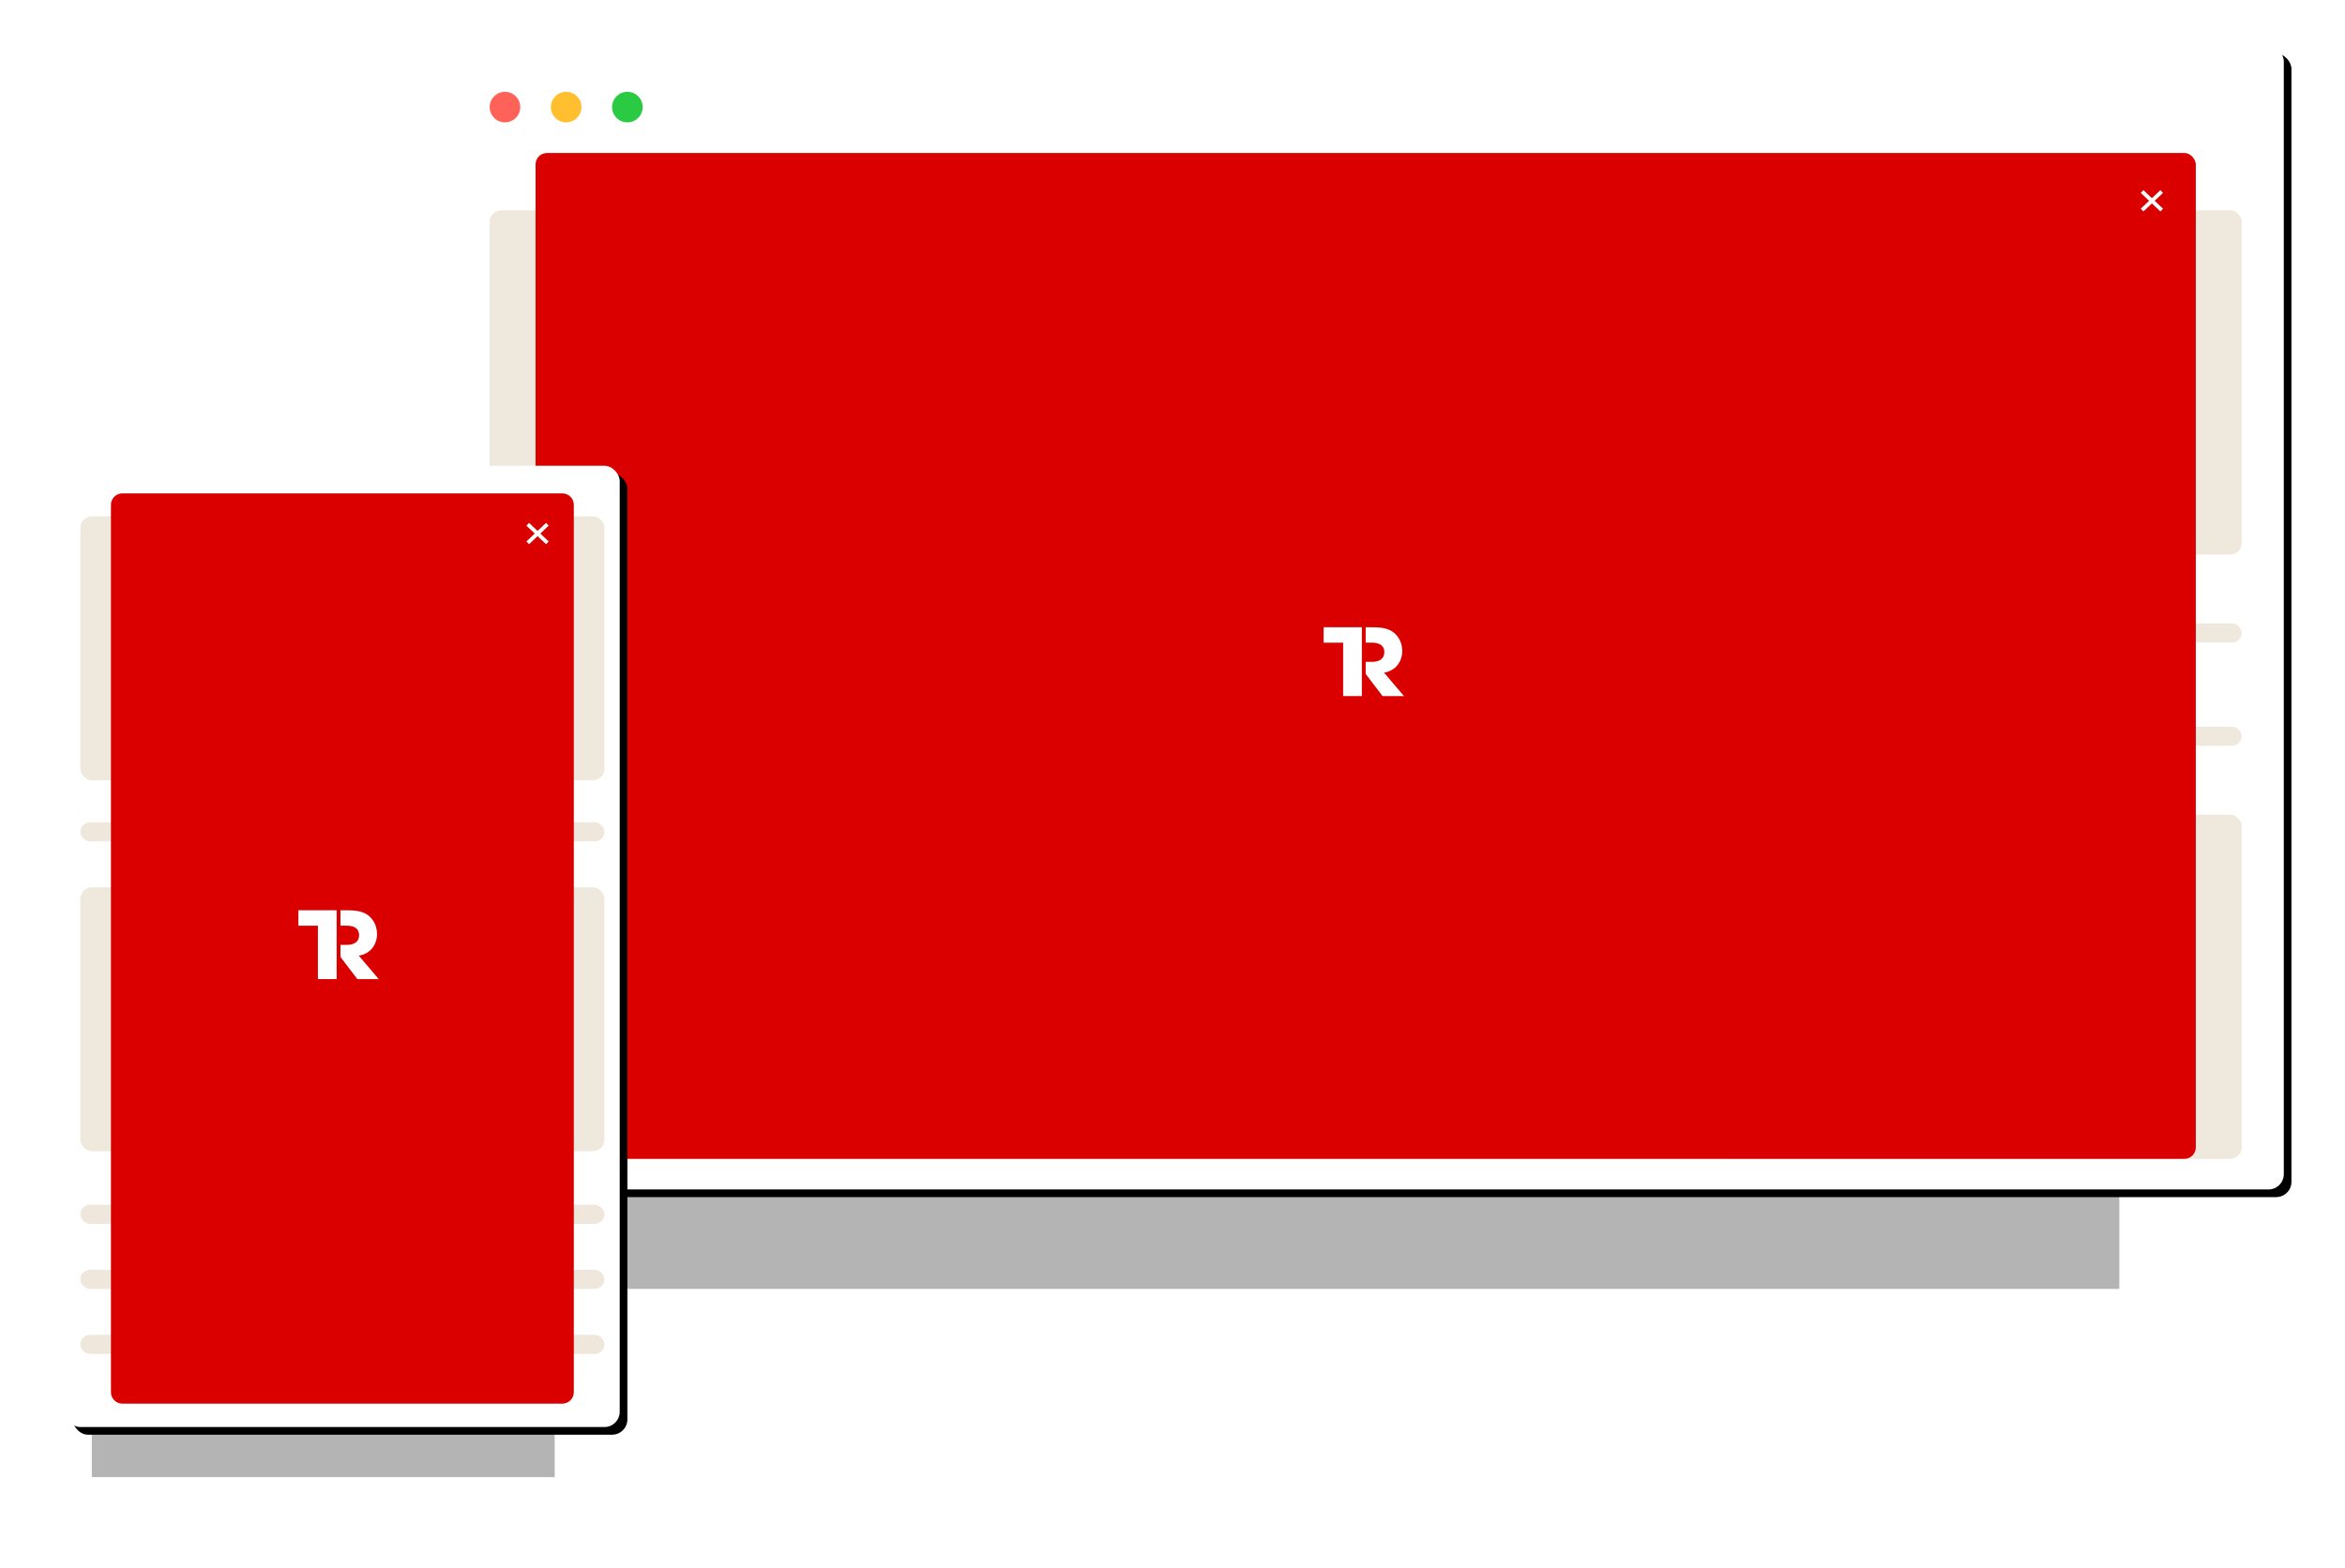 <?xml version="1.0" encoding="UTF-8"?>
<svg width="613px" height="410px" viewBox="0 0 613 410" version="1.1" xmlns="http://www.w3.org/2000/svg" xmlns:xlink="http://www.w3.org/1999/xlink">
    <title>DisplayAds</title>
    <defs>
        <rect id="path-1" x="138" y="225" width="399" height="98"></rect>
        <filter x="-9.3%" y="-35.7%" width="118.5%" height="175.5%" filterUnits="objectBoundingBox" id="filter-2">
            <feOffset dx="0" dy="2" in="SourceAlpha" result="shadowOffsetOuter1"></feOffset>
            <feGaussianBlur stdDeviation="12" in="shadowOffsetOuter1" result="shadowBlurOuter1"></feGaussianBlur>
            <feColorMatrix values="0 0 0 0 0   0 0 0 0 0   0 0 0 0 0  0 0 0 0.5 0" type="matrix" in="shadowBlurOuter1"></feColorMatrix>
        </filter>
        <rect id="path-3" x="100" y="0" width="480" height="299" rx="4"></rect>
        <filter x="-4.2%" y="-6.7%" width="109.2%" height="114.7%" filterUnits="objectBoundingBox" id="filter-4">
            <feOffset dx="2" dy="2" in="SourceAlpha" result="shadowOffsetOuter1"></feOffset>
            <feGaussianBlur stdDeviation="7" in="shadowOffsetOuter1" result="shadowBlurOuter1"></feGaussianBlur>
            <feColorMatrix values="0 0 0 0 0   0 0 0 0 0   0 0 0 0 0  0 0 0 0.085 0" type="matrix" in="shadowBlurOuter1"></feColorMatrix>
        </filter>
        <rect id="path-5" x="7" y="176.303" width="121" height="86.121"></rect>
        <filter x="-30.6%" y="-40.6%" width="161.2%" height="185.9%" filterUnits="objectBoundingBox" id="filter-6">
            <feOffset dx="0" dy="2" in="SourceAlpha" result="shadowOffsetOuter1"></feOffset>
            <feGaussianBlur stdDeviation="12" in="shadowOffsetOuter1" result="shadowBlurOuter1"></feGaussianBlur>
            <feColorMatrix values="0 0 0 0 0   0 0 0 0 0   0 0 0 0 0  0 0 0 0.5 0" type="matrix" in="shadowBlurOuter1"></feColorMatrix>
        </filter>
        <rect id="path-7" x="0" y="-6.11066753e-13" width="145" height="251.333" rx="4"></rect>
        <filter x="-13.8%" y="-8.0%" width="130.3%" height="117.5%" filterUnits="objectBoundingBox" id="filter-8">
            <feOffset dx="2" dy="2" in="SourceAlpha" result="shadowOffsetOuter1"></feOffset>
            <feGaussianBlur stdDeviation="7" in="shadowOffsetOuter1" result="shadowBlurOuter1"></feGaussianBlur>
            <feColorMatrix values="0 0 0 0 0   0 0 0 0 0   0 0 0 0 0  0 0 0 0.085 0" type="matrix" in="shadowBlurOuter1"></feColorMatrix>
        </filter>
    </defs>
    <g id="Design" stroke="none" stroke-width="1" fill="none" fill-rule="evenodd">
        <g id="TwinRed-Interstitial-Ad" transform="translate(-713, -89)">
            <g id="DisplayAds" transform="translate(730, 101)">
                <g id="Rectangle" opacity="0.295" fill="black" fill-opacity="1">
                    <use filter="url(#filter-2)" xlink:href="#path-1"></use>
                </g>
                <g id="Rectangle">
                    <use fill="black" fill-opacity="1" filter="url(#filter-4)" xlink:href="#path-3"></use>
                    <use fill="#FFFFFF" fill-rule="evenodd" xlink:href="#path-3"></use>
                </g>
                <g id="Group" transform="translate(111, 12)">
                    <circle id="Oval" fill="#FF6258" cx="4" cy="4" r="4"></circle>
                    <circle id="Oval-Copy" fill="#FFBF2F" cx="20" cy="4" r="4"></circle>
                    <circle id="Oval-Copy-2" fill="#2ACB42" cx="36" cy="4" r="4"></circle>
                </g>
                <rect id="Rectangle" fill-opacity="0.652" fill="#E6DBC9" x="111" y="43" width="151" height="90" rx="3"></rect>
                <rect id="Rectangle-Copy-2" fill-opacity="0.652" fill="#E6DBC9" x="418" y="43" width="151" height="90" rx="3"></rect>
                <rect id="Rectangle-Copy-67" fill-opacity="0.652" fill="#E6DBC9" x="430" y="201" width="139" height="90" rx="3"></rect>
                <rect id="Rectangle-Copy-65" fill-opacity="0.652" fill="#E6DBC9" x="430" y="151" width="139" height="5" rx="2.5"></rect>
                <rect id="Rectangle-Copy-66" fill-opacity="0.652" fill="#E6DBC9" x="430" y="178" width="139" height="5" rx="2.5"></rect>
                <rect id="Rectangle-Copy-11" fill-opacity="0.652" fill="#E6DBC9" x="284" y="156" width="151" height="90" rx="3"></rect>
                <rect id="Rectangle-Copy-3" fill="#DA0000" x="123" y="28" width="434" height="263" rx="3"></rect>
                <path d="M344.797,163.869 C347.825,163.406 349.558,160.973 349.558,158.204 C349.558,156.33 348.782,154.481 347.203,153.289 C345.548,152.049 343.323,152 341.305,152 L340,152 L340,156.034 L341.719,156.034 C343.401,156.034 344.875,156.692 344.875,158.468 C344.875,160.317 343.504,161.047 341.667,161.047 L340,161.047 L340,164.204 L344.412,170 L350,170 L344.797,163.869 Z" id="Path" fill="#FFFFFF" fill-rule="nonzero"></path>
                <polygon id="Path" fill="#FFFFFF" fill-rule="nonzero" points="339 156.038 339 170 334.107 170 334.107 156.038 329 156.038 329 152 339 152"></polygon>
                <g id="Group-3" transform="translate(0, 109.788)">
                    <g id="Rectangle-Copy-12" opacity="0.295" fill="black" fill-opacity="1">
                        <use filter="url(#filter-6)" xlink:href="#path-5"></use>
                    </g>
                    <g id="Rectangle-Copy-13">
                        <use fill="black" fill-opacity="1" filter="url(#filter-8)" xlink:href="#path-7"></use>
                        <use fill="#FFFFFF" fill-rule="evenodd" xlink:href="#path-7"></use>
                    </g>
                </g>
                <rect id="Rectangle" fill-opacity="0.652" fill="#E6DBC9" x="4" y="220" width="137" height="69" rx="3"></rect>
                <rect id="Rectangle-Copy" fill-opacity="0.652" fill="#E6DBC9" x="4" y="123" width="137" height="69" rx="3"></rect>
                <rect id="Rectangle-Copy-45" fill-opacity="0.65" fill="#E6DBC9" x="4" y="303" width="137" height="5" rx="2.5"></rect>
                <rect id="Rectangle-Copy-47" fill-opacity="0.65" fill="#E6DBC9" x="4" y="203" width="137" height="5" rx="2.5"></rect>
                <rect id="Rectangle-Copy-46" fill-opacity="0.65" fill="#E6DBC9" x="4" y="320" width="137" height="5" rx="2.5"></rect>
                <rect id="Rectangle-Copy-53" fill-opacity="0.65" fill="#E6DBC9" x="4" y="337" width="137" height="5" rx="2.5"></rect>
                <line x1="543.315" y1="38.417" x2="547.726" y2="42.583" id="Line" stroke="#FFFFFF" stroke-linecap="square"></line>
                <line x1="543.315" y1="38.417" x2="547.726" y2="42.583" id="Line-Copy" stroke="#FFFFFF" stroke-linecap="square" transform="translate(545.521, 40.5) scale(-1, 1) translate(-545.521, -40.5) "></line>
                <path d="M15,117 L130,117 C131.657,117 133,118.343 133,120 L133,352 C133,353.657 131.657,355 130,355 L15,355 C13.343,355 12,353.657 12,352 L12,120 C12,118.343 13.343,117 15,117 Z" id="Rectangle-Copy-3" fill="#DA0000"></path>
                <path d="M76.797,237.869 C79.825,237.406 81.558,234.973 81.558,232.204 C81.558,230.33 80.782,228.481 79.203,227.289 C77.548,226.049 75.323,226 73.305,226 L72,226 L72,230.034 L73.719,230.034 C75.401,230.034 76.875,230.692 76.875,232.468 C76.875,234.317 75.504,235.047 73.667,235.047 L72,235.047 L72,238.204 L76.412,244 L82,244 L76.797,237.869 Z" id="Path" fill="#FFFFFF" fill-rule="nonzero"></path>
                <polygon id="Path" fill="#FFFFFF" fill-rule="nonzero" points="71 230.038 71 244 66.107 244 66.107 230.038 61 230.038 61 226 71 226"></polygon>
                <line x1="121.315" y1="125.417" x2="125.726" y2="129.583" id="Line" stroke="#FFFFFF" stroke-linecap="square"></line>
                <line x1="121.315" y1="125.417" x2="125.726" y2="129.583" id="Line-Copy" stroke="#FFFFFF" stroke-linecap="square" transform="translate(123.521, 127.5) scale(-1, 1) translate(-123.521, -127.5) "></line>
            </g>
        </g>
    </g>
</svg>
